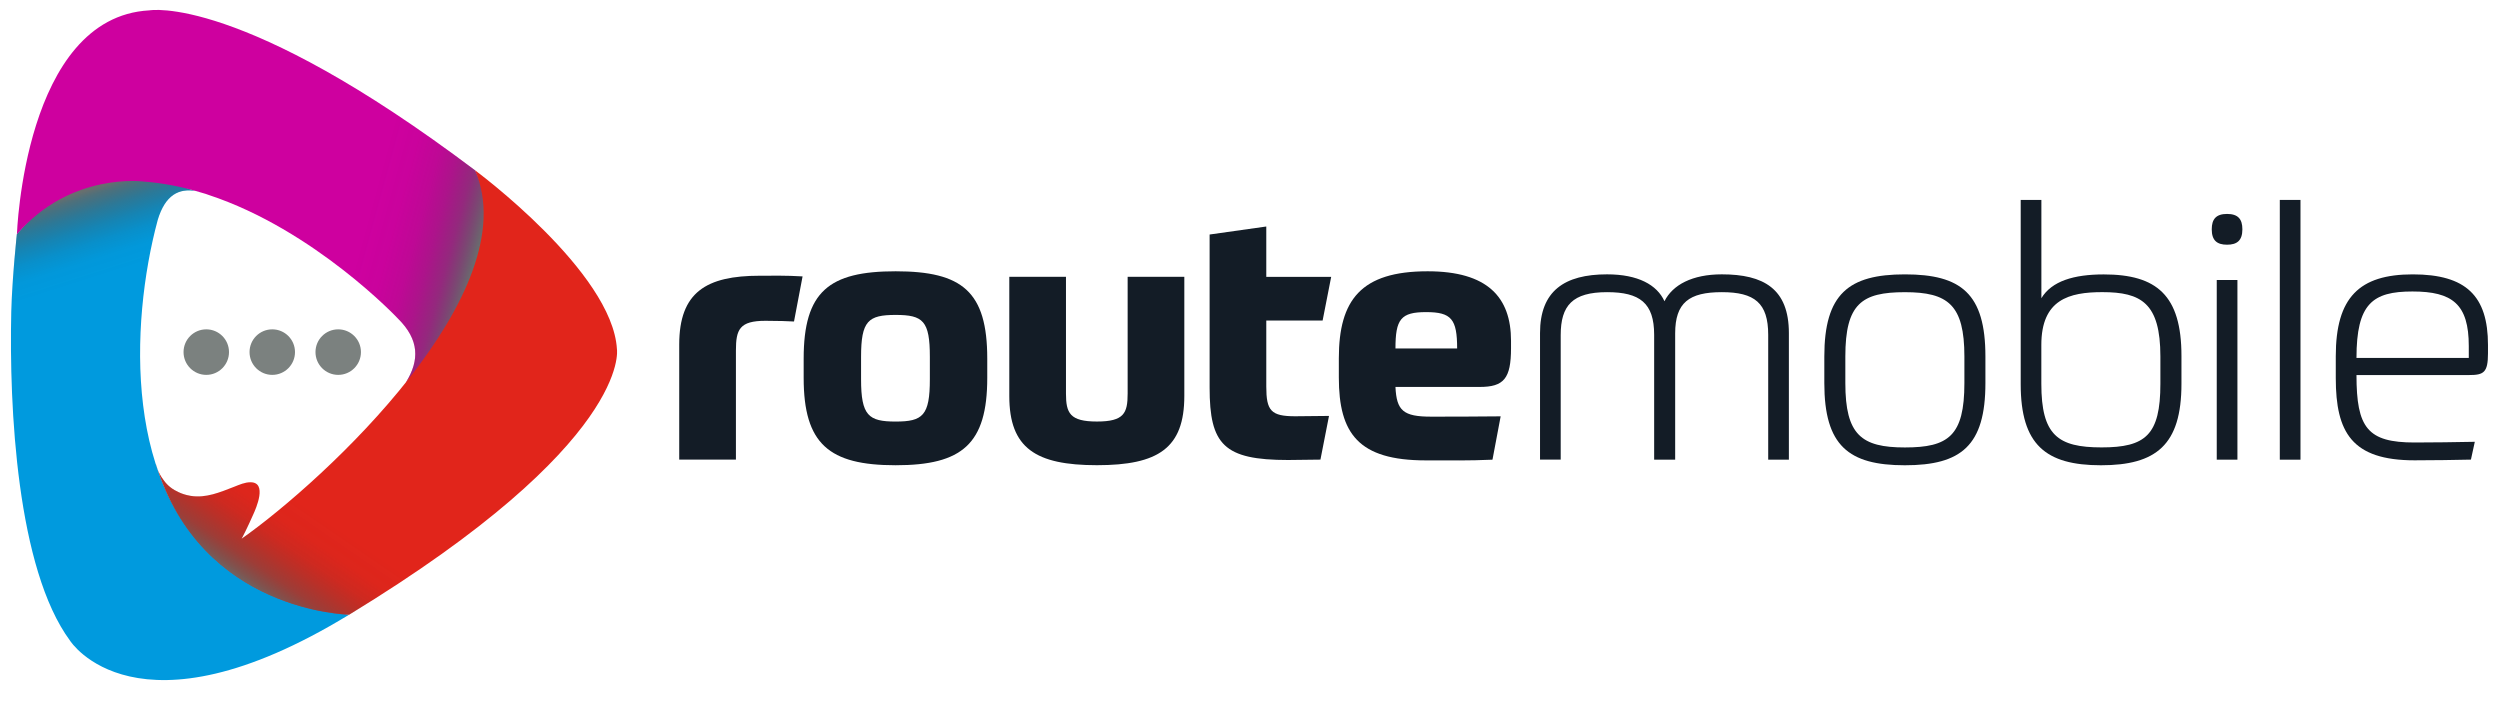 <?xml version="1.0" encoding="UTF-8"?>
<svg xmlns="http://www.w3.org/2000/svg" width="103" height="29" viewBox="0 0 103 29" fill="none">
  <path fill-rule="evenodd" clip-rule="evenodd" d="M14.383 25.325C5.603 30.68 2.888 26.399 2.888 26.399C0.696 23.431 0.374 16.798 0.464 12.841C0.5 11.429 0.696 9.644 0.696 9.644L2.547 7.579C2.547 7.579 4.776 6.617 7.881 7.817L7.989 7.846L8.087 7.873C7.368 7.742 6.806 8.032 6.498 9.062C5.331 13.405 5.135 20.338 9.276 23.252C10.536 24.138 11.979 24.835 13.488 25.165C13.488 25.165 13.721 25.221 14.385 25.325" fill="#009ADE"></path>
  <path d="M30.32 18.936H27.984V14.197C27.984 12.036 29.101 11.36 31.303 11.36C31.875 11.36 32.361 11.346 33.066 11.388L32.713 13.246C32.537 13.232 31.994 13.217 31.538 13.217C30.466 13.217 30.32 13.576 30.32 14.441V18.934V18.936Z" fill="#131C26"></path>
  <path d="M40.675 14.776V15.568C40.675 18.29 39.646 19.168 36.9 19.168C34.154 19.168 33.111 18.29 33.111 15.568V14.776C33.111 12.01 34.154 11.177 36.9 11.177C39.646 11.177 40.675 12.012 40.675 14.776ZM38.31 14.703C38.31 13.22 38.032 12.975 36.9 12.975C35.768 12.975 35.476 13.219 35.476 14.703V15.626C35.476 17.124 35.783 17.368 36.9 17.368C38.017 17.368 38.31 17.124 38.31 15.626V14.703Z" fill="#131C26"></path>
  <path d="M41.583 16.316V11.404H43.918V16.214C43.918 17.021 44.079 17.367 45.195 17.367C46.312 17.367 46.459 17.021 46.459 16.214V11.404H48.794V16.316C48.794 18.462 47.722 19.166 45.195 19.166C42.668 19.166 41.583 18.462 41.583 16.316Z" fill="#131C26"></path>
  <path d="M52.171 13.204V15.926C52.171 16.919 52.361 17.15 53.36 17.15C53.668 17.15 54.565 17.136 54.755 17.136L54.402 18.936C54.226 18.936 53.389 18.952 53.066 18.952C50.422 18.952 49.836 18.318 49.836 15.97V9.662L52.171 9.332V11.406H54.845L54.492 13.206H52.171V13.204Z" fill="#131C26"></path>
  <path d="M57.493 15.942C57.538 16.922 57.816 17.166 58.962 17.166C59.77 17.166 60.667 17.166 61.827 17.153L61.49 18.939C60.506 18.983 59.742 18.968 58.743 18.968C55.967 18.968 55.16 17.86 55.16 15.554V14.763C55.16 12.358 56.071 11.177 58.818 11.177C61.286 11.177 62.254 12.243 62.254 14.043V14.344C62.254 15.597 61.96 15.942 60.961 15.942H57.495H57.493ZM57.493 14.358H60.034C60.034 13.147 59.799 12.859 58.757 12.859C57.715 12.859 57.493 13.147 57.493 14.358Z" fill="#131C26"></path>
  <path d="M63.449 18.937V13.723C63.449 11.981 64.462 11.303 66.211 11.303C67.489 11.303 68.268 11.735 68.576 12.411C68.913 11.735 69.722 11.303 70.94 11.303C72.658 11.303 73.702 11.893 73.702 13.723V18.937H72.85V13.794C72.85 12.484 72.292 12.037 70.94 12.037C69.589 12.037 69.017 12.469 69.017 13.737V18.937H68.151V13.794C68.151 12.484 67.563 12.037 66.211 12.037C64.787 12.037 64.301 12.584 64.301 13.808V18.935H63.449V18.937Z" fill="#131C26"></path>
  <path d="M81.799 14.689V15.784C81.799 18.362 80.8 19.169 78.481 19.169C76.161 19.169 75.162 18.362 75.162 15.784V14.689C75.162 12.111 76.161 11.304 78.481 11.304C80.8 11.304 81.799 12.096 81.799 14.689ZM80.933 14.689C80.933 12.557 80.257 12.038 78.481 12.038C76.704 12.038 76.028 12.512 76.028 14.689V15.784C76.028 17.916 76.688 18.435 78.481 18.435C80.273 18.435 80.933 17.96 80.933 15.784V14.689Z" fill="#131C26"></path>
  <path d="M89.876 14.66V15.813C89.876 18.333 88.834 19.169 86.558 19.169C84.281 19.169 83.253 18.32 83.253 15.828V8.238H84.105V12.286C84.53 11.581 85.441 11.306 86.675 11.306C88.863 11.306 89.876 12.171 89.876 14.662V14.66ZM84.103 14.213V15.811C84.103 17.928 84.779 18.433 86.585 18.433C88.391 18.433 89.008 17.93 89.008 15.811V14.687C89.008 12.484 88.215 12.036 86.615 12.036C85.249 12.036 84.103 12.338 84.103 14.211V14.213Z" fill="#131C26"></path>
  <path d="M91.755 10.082C91.343 10.082 91.124 9.909 91.124 9.448C91.124 9.031 91.3 8.814 91.755 8.814C92.209 8.814 92.386 9.029 92.386 9.448C92.386 9.909 92.166 10.082 91.755 10.082ZM91.33 11.536H92.182V18.939H91.33V11.536Z" fill="#131C26"></path>
  <path d="M93.928 8.237H94.78V18.939H93.928V8.237Z" fill="#131C26"></path>
  <path d="M97.087 15.452C97.087 17.626 97.541 18.231 99.48 18.231C100.317 18.231 101.067 18.218 101.962 18.202L101.802 18.936C101.142 18.951 100.244 18.965 99.48 18.965C96.894 18.965 96.234 17.812 96.234 15.58V14.674C96.234 12.253 97.204 11.304 99.406 11.304C101.608 11.304 102.505 12.197 102.505 14.213V14.558C102.505 15.35 102.329 15.452 101.727 15.452H97.087ZM97.087 14.747H101.714V14.257C101.714 12.528 101.038 12.009 99.392 12.009C97.747 12.009 97.087 12.512 97.087 14.747Z" fill="#131C26"></path>
  <path fill-rule="evenodd" clip-rule="evenodd" d="M9.435 14.506C9.435 15.025 9.016 15.445 8.499 15.445C7.982 15.445 7.562 15.025 7.562 14.506C7.562 13.987 7.982 13.569 8.499 13.569C9.016 13.569 9.435 13.989 9.435 14.506Z" fill="#7B817F"></path>
  <path fill-rule="evenodd" clip-rule="evenodd" d="M12.154 14.506C12.154 15.025 11.735 15.445 11.218 15.445C10.7 15.445 10.281 15.025 10.281 14.506C10.281 13.987 10.7 13.569 11.218 13.569C11.735 13.569 12.154 13.989 12.154 14.506Z" fill="#7B817F"></path>
  <path fill-rule="evenodd" clip-rule="evenodd" d="M14.871 14.506C14.871 15.025 14.452 15.445 13.934 15.445C13.417 15.445 12.998 15.025 12.998 14.506C12.998 13.987 13.417 13.569 13.934 13.569C14.452 13.569 14.871 13.989 14.871 14.506Z" fill="#7B817F"></path>
  <path style="mix-blend-mode:multiply" fill-rule="evenodd" clip-rule="evenodd" d="M14.383 25.325C5.603 30.68 2.888 26.399 2.888 26.399C0.696 23.431 0.374 16.798 0.464 12.841C0.5 11.429 0.696 9.644 0.696 9.644L2.547 7.579C2.547 7.579 4.776 6.617 7.881 7.817L7.989 7.846L8.087 7.873C7.368 7.742 6.806 8.032 6.498 9.062C5.331 13.405 5.135 20.338 9.276 23.252C10.536 24.138 11.979 24.835 13.488 25.165C13.488 25.165 13.721 25.221 14.385 25.325" fill="url(#paint0_linear_2565_4013)"></path>
  <path fill-rule="evenodd" clip-rule="evenodd" d="M0.697 9.653C0.697 9.653 0.991 0.709 6.153 0.427C6.153 0.427 9.92 -0.27 19.572 7.018C19.572 7.018 20.692 8.971 19.499 11.655C19.499 11.655 19.162 13.361 16.727 15.748C17.292 14.838 17.272 13.993 16.402 13.132C16.402 13.132 12.964 9.471 8.592 8.03C8.531 8.007 8.433 7.972 8.316 7.942C7.544 7.705 6.745 7.542 5.932 7.481C5.932 7.481 2.911 7.066 0.695 9.653H0.697Z" fill="#CE009F"></path>
  <path style="mix-blend-mode:multiply" fill-rule="evenodd" clip-rule="evenodd" d="M0.697 9.653C0.697 9.653 0.991 0.709 6.153 0.427C6.153 0.427 9.92 -0.27 19.572 7.018C19.572 7.018 20.692 8.971 19.499 11.655C19.499 11.655 19.162 13.361 16.727 15.748C17.292 14.838 17.272 13.993 16.402 13.132C16.402 13.132 12.964 9.471 8.592 8.03C8.531 8.007 8.433 7.972 8.316 7.942C7.544 7.705 6.745 7.542 5.932 7.481C5.932 7.481 2.911 7.066 0.695 9.653H0.697Z" fill="url(#paint1_linear_2565_4013)"></path>
  <path fill-rule="evenodd" clip-rule="evenodd" d="M9.952 22.199C13.402 19.758 21.739 12.024 19.572 7.016C19.572 7.016 25.236 11.202 25.418 14.389C25.418 14.389 26.039 18.233 14.385 25.325C14.385 25.325 8.285 25.227 6.42 19.112C6.42 19.112 6.485 19.447 6.743 19.783C6.906 20.019 7.129 20.175 7.358 20.278C7.501 20.346 7.668 20.399 7.856 20.43C8.477 20.534 9.08 20.276 9.644 20.056C9.86 19.971 10.093 19.865 10.328 19.869C11.016 19.877 10.557 20.931 10.42 21.225C10.42 21.225 10.167 21.8 9.952 22.201V22.199Z" fill="#E1251B"></path>
  <path style="mix-blend-mode:multiply" fill-rule="evenodd" clip-rule="evenodd" d="M9.952 22.199C13.402 19.758 21.739 12.024 19.572 7.016C19.572 7.016 25.236 11.202 25.418 14.389C25.418 14.389 26.039 18.233 14.385 25.325C14.385 25.325 8.285 25.227 6.42 19.112C6.42 19.112 6.485 19.447 6.743 19.783C6.906 20.019 7.129 20.175 7.358 20.278C7.501 20.346 7.668 20.399 7.856 20.43C8.477 20.534 9.08 20.276 9.644 20.056C9.86 19.971 10.093 19.865 10.328 19.869C11.016 19.877 10.557 20.931 10.42 21.225C10.42 21.225 10.167 21.8 9.952 22.201V22.199Z" fill="url(#paint2_linear_2565_4013)"></path>
  <defs>
    <linearGradient id="paint0_linear_2565_4013" x1="6.541" y1="20.125" x2="2.715" y2="8.113" gradientUnits="userSpaceOnUse">
      <stop offset="0.72" stop-color="#3D4543" stop-opacity="0"></stop>
      <stop offset="0.78" stop-color="#3E4644" stop-opacity="0.03"></stop>
      <stop offset="0.83" stop-color="#424A48" stop-opacity="0.13"></stop>
      <stop offset="0.88" stop-color="#49514F" stop-opacity="0.3"></stop>
      <stop offset="0.93" stop-color="#535B59" stop-opacity="0.53"></stop>
      <stop offset="0.98" stop-color="#606766" stop-opacity="0.83"></stop>
      <stop offset="1" stop-color="#686F6E"></stop>
    </linearGradient>
    <linearGradient id="paint1_linear_2565_4013" x1="1.432" y1="5.312" x2="19.932" y2="10.367" gradientUnits="userSpaceOnUse">
      <stop offset="0.74" stop-color="#3D4543" stop-opacity="0"></stop>
      <stop offset="0.8" stop-color="#3E4644" stop-opacity="0.03"></stop>
      <stop offset="0.85" stop-color="#414947" stop-opacity="0.11"></stop>
      <stop offset="0.89" stop-color="#474F4D" stop-opacity="0.25"></stop>
      <stop offset="0.93" stop-color="#505856" stop-opacity="0.46"></stop>
      <stop offset="0.96" stop-color="#5B6361" stop-opacity="0.72"></stop>
      <stop offset="0.99" stop-color="#686F6E"></stop>
    </linearGradient>
    <linearGradient id="paint2_linear_2565_4013" x1="19.422" y1="12.445" x2="10.936" y2="24.805" gradientUnits="userSpaceOnUse">
      <stop offset="0.72" stop-color="#3D4543" stop-opacity="0"></stop>
      <stop offset="0.79" stop-color="#3E4644" stop-opacity="0.03"></stop>
      <stop offset="0.84" stop-color="#414947" stop-opacity="0.12"></stop>
      <stop offset="0.88" stop-color="#48504E" stop-opacity="0.26"></stop>
      <stop offset="0.93" stop-color="#515857" stop-opacity="0.47"></stop>
      <stop offset="0.97" stop-color="#5C6462" stop-opacity="0.74"></stop>
      <stop offset="1" stop-color="#686F6E"></stop>
    </linearGradient>
  </defs>
</svg>
